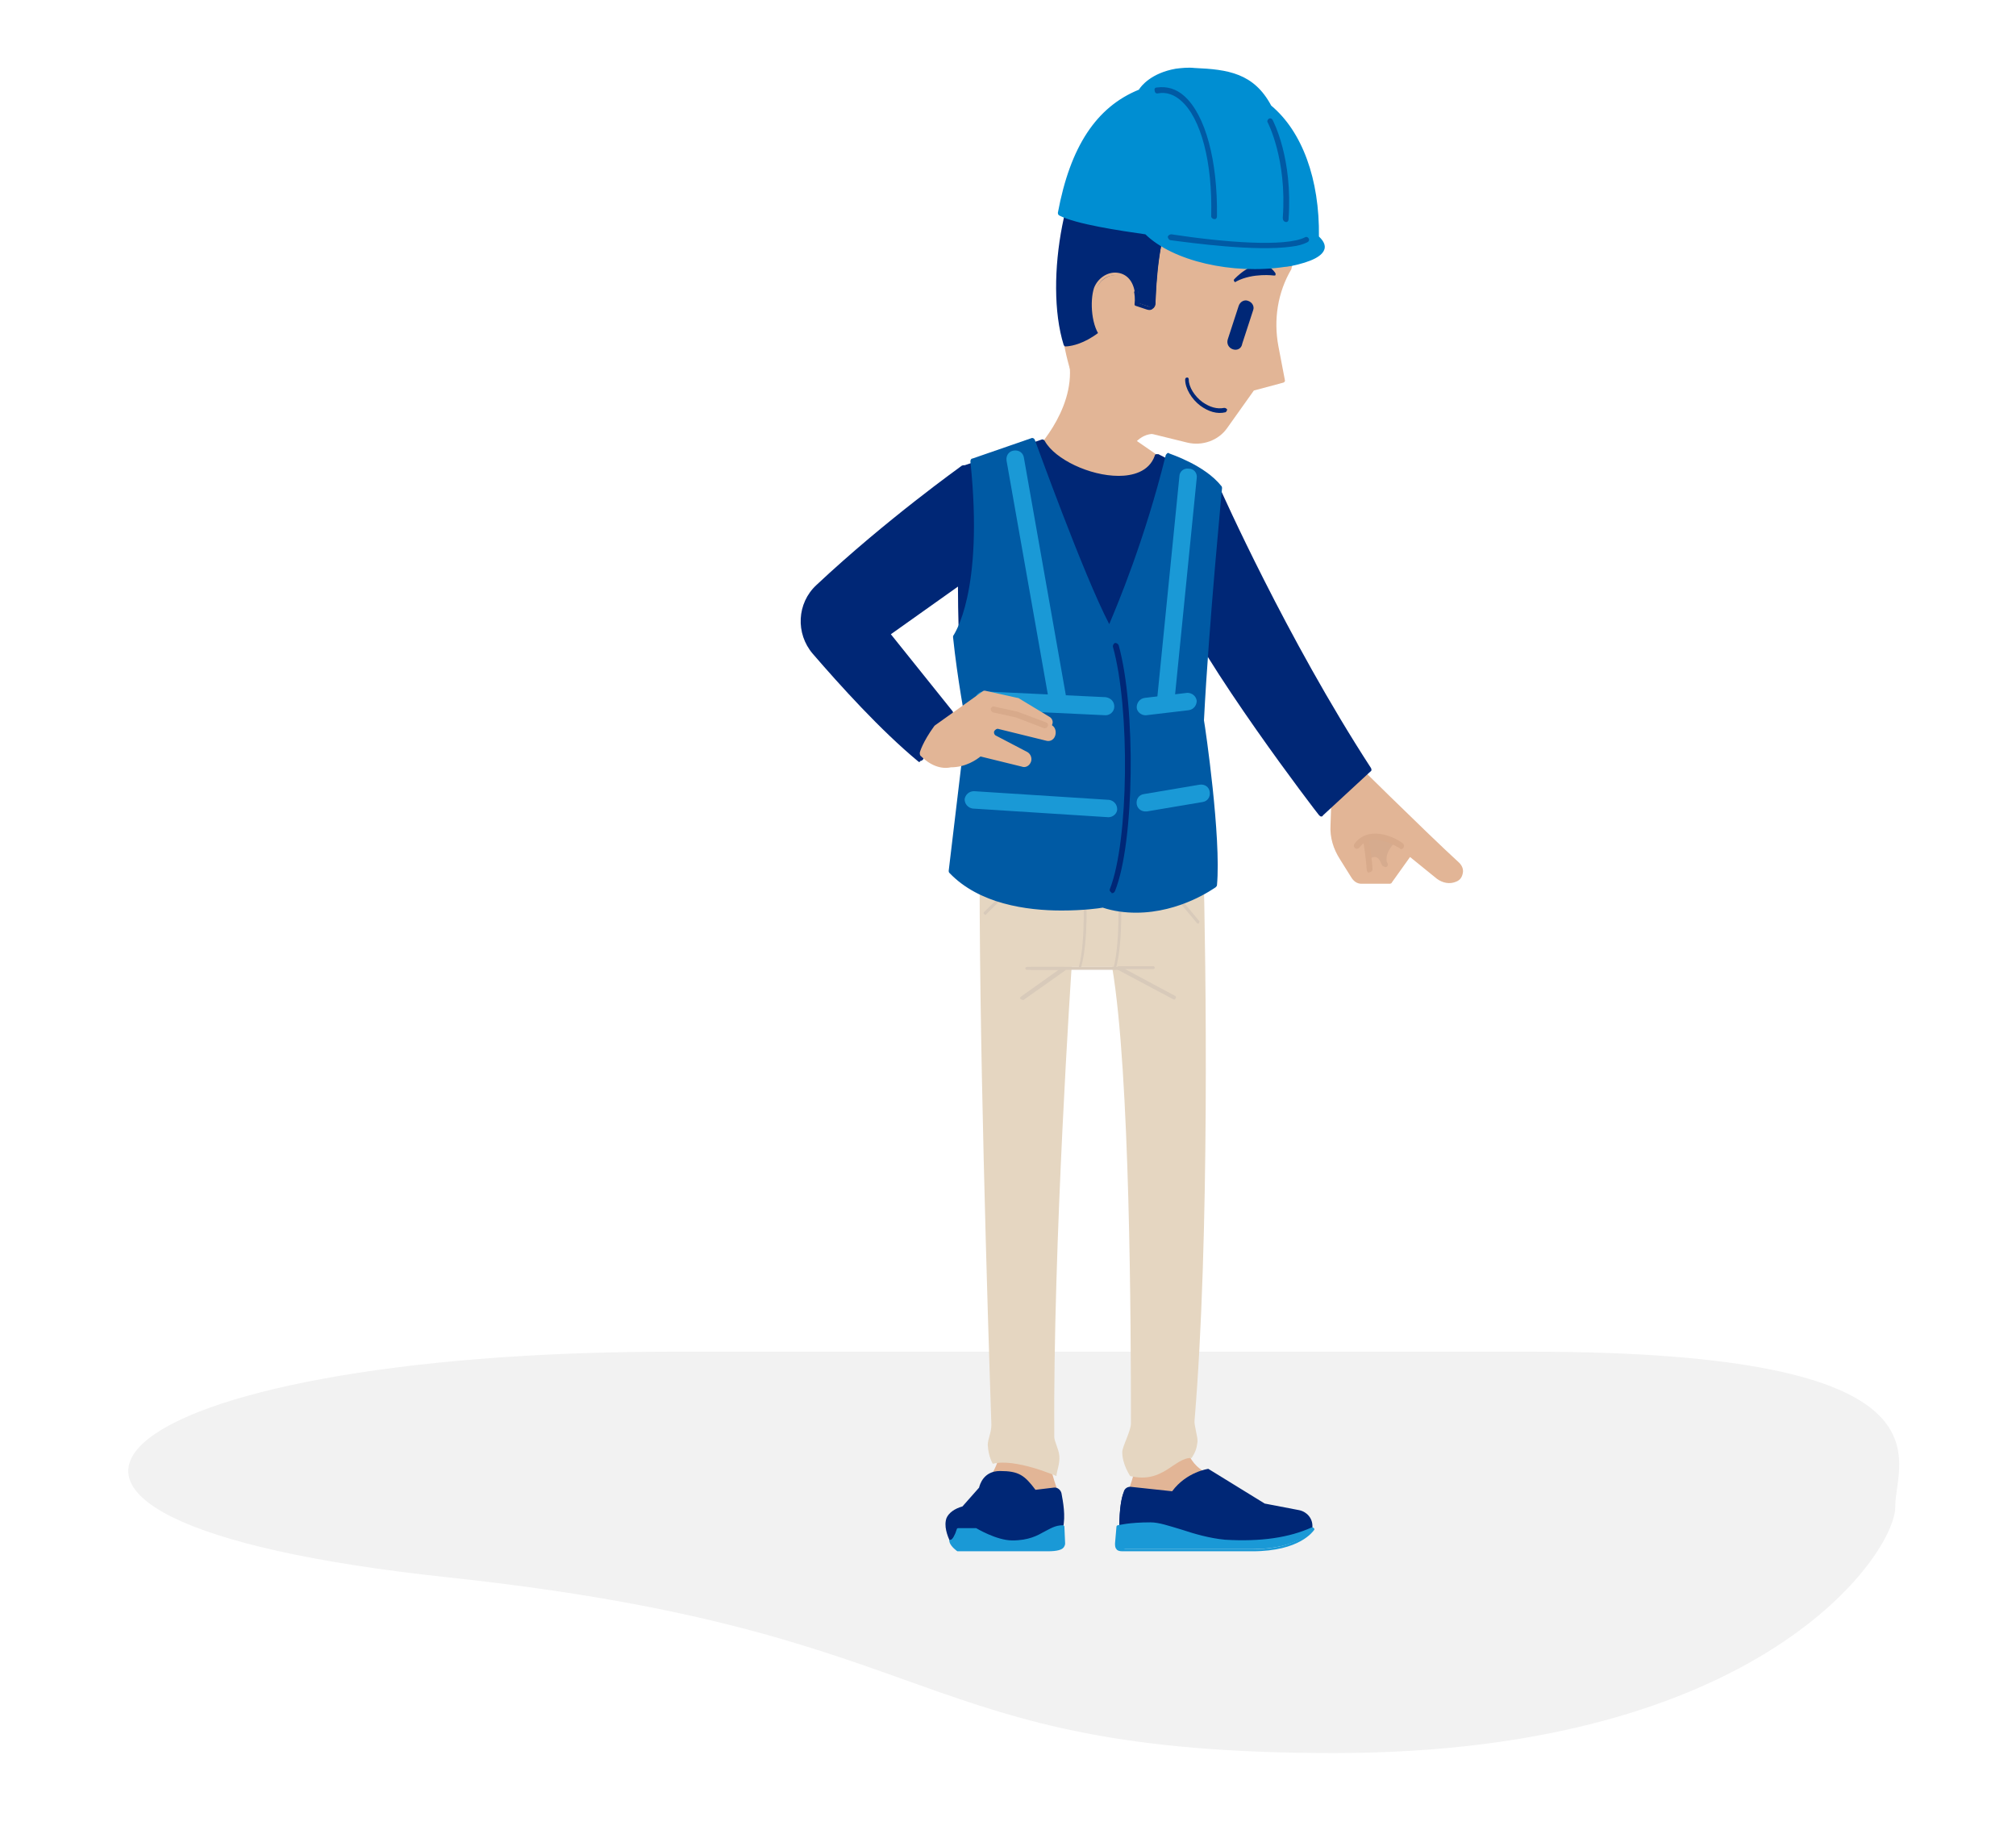 <?xml version="1.0" encoding="utf-8"?>
<!-- Generator: Adobe Illustrator 23.0.3, SVG Export Plug-In . SVG Version: 6.00 Build 0)  -->
<svg version="1.1" id="Layer_1" xmlns="http://www.w3.org/2000/svg" xmlns:xlink="http://www.w3.org/1999/xlink" x="0px" y="0px"
	 width="278.8px" height="253px" viewBox="0 0 278.8 253" style="enable-background:new 0 0 278.8 253;" xml:space="preserve">
<style type="text/css">
	.st0{fill-rule:evenodd;clip-rule:evenodd;fill:#005AA4;}
	.st1{fill:#E5B593;}
	.st2{fill-rule:evenodd;clip-rule:evenodd;fill:#F2F2F2;}
	.st3{fill:#6D3F32;}
	.st4{fill:#E2B983;}
	.st5{fill:#002776;}
	.st6{fill:#E9E0E3;}
	.st7{fill:#EDBF9D;}
	.st8{fill:#4C4C4C;}
	.st9{fill:#424242;}
	.st10{fill:#353535;}
	.st11{fill:#282828;}
	.st12{fill:#E4F1F2;}
	.st13{fill:#EEFDFF;}
	.st14{fill-rule:evenodd;clip-rule:evenodd;fill:#6D4625;}
	.st15{fill:#005AA4;}
	.st16{fill:#E2B596;}
	.st17{fill:#F4A64A;}
	.st18{fill:#E5D6C1;}
	.st19{fill:#D8CABA;}
	.st20{fill:#1A99D6;}
	.st21{fill:#FFB24C;}
	.st22{fill:#D8AA8B;}
	.st23{fill:#008ED2;}
	.st24{fill:#A68035;stroke:#A68035;stroke-width:0.932;stroke-miterlimit:10;}
	.st25{fill:#E1D8AF;stroke:#E1D8AF;stroke-width:0.932;stroke-linecap:round;stroke-linejoin:round;stroke-miterlimit:10;}
	.st26{fill:none;stroke:#D8AA8B;stroke-width:0.776;stroke-linecap:round;stroke-linejoin:round;stroke-miterlimit:10;}
	.st27{fill:#D6AB8E;}
	.st28{fill:#348CD1;}
	.st29{fill-rule:evenodd;clip-rule:evenodd;fill:#E2B596;}
	.st30{fill-rule:evenodd;clip-rule:evenodd;fill:#EDBF9D;}
	.st31{fill-rule:evenodd;clip-rule:evenodd;fill:#002776;}
	.st32{fill-rule:evenodd;clip-rule:evenodd;fill:#E5B593;}
	.st33{fill:#045287;}
	.st34{fill-rule:evenodd;clip-rule:evenodd;fill:#4D8820;}
	.st35{fill-rule:evenodd;clip-rule:evenodd;fill:#7DC690;}
	.st36{fill-rule:evenodd;clip-rule:evenodd;fill:#BBBAB9;}
	.st37{fill-rule:evenodd;clip-rule:evenodd;fill:#D1A686;}
	.st38{fill-rule:evenodd;clip-rule:evenodd;fill:#93542A;}
	.st39{fill:#7DC690;}
	.st40{fill:#4D8820;}
	.st41{fill:#66B070;}
	.st42{fill:#F7AC9F;}
	.st43{fill-rule:evenodd;clip-rule:evenodd;fill:#043584;}
	.st44{fill-rule:evenodd;clip-rule:evenodd;fill:#022863;}
	.st45{fill:#E29288;}
	.st46{fill:#FFFFFF;}
	.st47{fill:#A68035;stroke:#A68035;stroke-width:0.947;stroke-miterlimit:10;}
	.st48{fill:#E1D8AF;stroke:#E1D8AF;stroke-width:0.947;stroke-linecap:round;stroke-linejoin:round;stroke-miterlimit:10;}
	.st49{fill:none;stroke:#D8AA8B;stroke-width:0.789;stroke-linecap:round;stroke-linejoin:round;stroke-miterlimit:10;}
</style>
<g>
	<path class="st2" d="M211.6,186.9H93.1c-77.9,0-106.9,23.1-31.2,31.2c70.3,7.5,63.3,24.3,122.6,24.3c59.2,0,77.6-27.7,77.6-34
		C262,202.1,271.9,186.9,211.6,186.9"/>
	<g>
		<g>
			<path class="st16" d="M185.8,104.4c0,0,11,10.9,15.8,15.3c0.6,0.6,0.4,1.6-0.3,1.9l0,0c-0.8,0.3-1.7,0.2-2.3-0.3l-4-3.3l-2.8,3.8
				h-3.9c-0.4,0-0.8-0.2-1.1-0.6l-1.5-2.4c-0.9-1.3-1.3-2.9-1.2-4.5l0.2-5.9"/>
			<path class="st16" d="M188.3,122.2h3.9c0.1,0,0.3-0.1,0.3-0.2l2.5-3.5l3.7,3c0.8,0.6,1.8,0.8,2.7,0.4c0.5-0.2,0.8-0.6,0.9-1.2
				c0.1-0.5-0.1-1-0.5-1.4c-4.8-4.4-15.7-15.2-15.8-15.3c-0.2-0.2-0.4-0.2-0.6,0c-0.2,0.2-0.2,0.4,0,0.6
				c0.1,0.1,11.1,10.9,15.8,15.3c0.2,0.2,0.3,0.4,0.2,0.7c0,0.3-0.2,0.4-0.4,0.5c-0.6,0.3-1.4,0.2-1.9-0.3l-4-3.3
				c-0.1-0.1-0.2-0.1-0.3-0.1c-0.1,0-0.2,0.1-0.3,0.2l-2.6,3.6h-3.7c-0.3,0-0.6-0.1-0.7-0.4l-1.5-2.4c-0.8-1.3-1.2-2.8-1.2-4.3
				l0.2-5.9c0-0.2-0.2-0.4-0.4-0.4c-0.2,0-0.4,0.2-0.4,0.4l-0.2,5.9c-0.1,1.7,0.4,3.3,1.3,4.7l1.5,2.4
				C187.2,121.9,187.7,122.2,188.3,122.2z"/>
		</g>
		<g>
			<path class="st5" d="M168.6,67.9c0,0,9,20.3,20.9,38.5l-6.6,6.1c0,0-16.2-21.1-20.1-30.7l2.3-12.4L168.6,67.9z"/>
			<path class="st5" d="M182.7,112.9c-0.1,0-0.2-0.1-0.3-0.2c-0.2-0.2-16.3-21.2-20.2-30.8c0-0.1,0-0.2,0-0.2l2.3-12.4
				c0-0.1,0.1-0.2,0.2-0.3l3.6-1.5c0.2-0.1,0.4,0,0.5,0.2c0.1,0.2,9.1,20.5,20.8,38.5c0.1,0.2,0.1,0.4-0.1,0.5l-6.6,6.1
				C183,112.8,182.9,112.9,182.7,112.9C182.8,112.9,182.8,112.9,182.7,112.9z M168.4,68.4l-3.1,1.3l-2.2,12
				c3.7,8.8,17.7,27.4,19.8,30.2l6.1-5.5C178.1,89.7,169.6,71.2,168.4,68.4z"/>
		</g>
		<path class="st5" d="M162.5,54.7c1.1-0.1,2.5-1,3.3-2.3c0.8-1.1,1-2.3,0.7-3.4c-0.1-0.2,0-0.4,0.2-0.4c0.2-0.1,0.4,0,0.4,0.2
			c0.4,1.3,0.1,2.7-0.7,4c-0.9,1.4-2.5,2.4-3.8,2.6c0,0,0,0,0,0c-0.2,0-0.3-0.1-0.3-0.3C162.2,54.9,162.3,54.8,162.5,54.7z"/>
		<g>
			<path class="st16" d="M159.5,59.8c-4.3,0-5.3,7.1-5.1,12.2c0.1,3.2-0.8,7.2-0.8,7.2l-9.2-16.9c0,0,4.5-5.1,3.7-11.9
				c-0.8-6.9,13.5,6.2,13.5,6.2L159.5,59.8z"/>
			<path class="st16" d="M153.5,79.4c-0.1,0-0.1-0.1-0.1-0.1l-9.2-16.9c0-0.1-1.6,0.5-1.5,0.4c0,0,6-5.8,5.2-12.5
				c-0.1-0.9,0.1-1.6,0.5-1.9c0.4-0.3,1.1-0.4,1.9-0.2c3.8,1.1,11.2,7.8,11.5,8.1c0.1,0.1,0.1,0.2,0,0.3l-2.1,3.3
				c0,0.1-0.1,0.1-0.2,0.1c-0.9,0-1.7,0.4-2.4,1.1c-2.5,2.6-2.5,9-2.5,10.9c0.1,3-0.7,6.6-0.8,7.2c0,0,0,0.1,0,0.1
				C153.7,79.4,153.6,79.4,153.5,79.4C153.5,79.4,153.5,79.4,153.5,79.4z M144.6,62.4l8.9,16.2c0.3-1.2,0.8-4.1,0.7-6.5
				c-0.1-1.9,0-8.5,2.6-11.2c0.7-0.8,1.6-1.2,2.6-1.2l1.9-3c-1.1-1-7.8-6.9-11.2-7.9c-0.7-0.2-1.2-0.2-1.5,0.1
				c-0.3,0.3-0.4,0.8-0.3,1.6C149,56.7,145.3,61.5,144.6,62.4z"/>
		</g>
		<path class="st16" d="M174.7,21.1c6.3,5.8,3.8,15.9,3.8,15.9v0c-1.9,3.3-2.6,7.1-1.8,10.9l0.9,4.7l-4.2,1.1l-3.7,5.3
			c-1.2,1.7-3.2,2.4-5.2,2l-12.8-3.1c0,0-4.4-4.5-4.9-16.1c-0.5-11.6,14.5-24.1,14.5-24.1L174.7,21.1z"/>
		<path class="st16" d="M151.6,58.1c0,0-0.1,0-0.1-0.1c-0.2-0.2-4.5-4.7-5-16.3C146,30.2,161,17.7,161.1,17.5c0.1,0,0.1-0.1,0.2,0
			l13.4,3.4c0,0,0.1,0,0.1,0.1c6.3,5.8,3.9,16,3.8,16.1c0,0,0,0,0,0.1c-1.9,3.2-2.5,7-1.8,10.7l0.9,4.7c0,0.1,0,0.2-0.2,0.3
			l-4.1,1.1l-3.7,5.2c-1.2,1.7-3.4,2.5-5.5,2L151.6,58.1C151.6,58.1,151.6,58.1,151.6,58.1z"/>
		<g>
			<path class="st5" d="M163.5,23.3c1.6-1.2,3.7-1.7,5.7-1.6s3.9,0.7,5.8,1.4c1,0.4,2.1,0.8,3,1.5c0.8,0.6,1.5,1.4,2.1,2.2
				c0.5,0.7,1,1.4,0.9,2.3c-0.1,0.9-0.9,1.6-1.8,1.7c-0.9,0.1-1.8-0.2-2.5-0.8c-0.4,0.5-1.1,0.7-1.8,0.6c-0.6,0-1.3-0.3-1.8-0.6
				c-1.7-0.9-4-3.1-5-4.7c-2.7,2.9-6,4.4-6,4.4c-1.8,2.3-2.2,9.5-2.3,12.1c0,0.5-0.5,0.8-0.9,0.6l-1.5-0.5c0.2-1.5-0.3-2.5-0.3-2.5
				c-4.6,8.2-9.6,8.1-9.6,8.1c-2.7-8.8,0.2-24.7,5.8-29.8c6.2-5.6,21.9-1.3,24.5,7.5"/>
			<path class="st5" d="M147.3,47.9c-0.1,0-0.1-0.1-0.2-0.2c-2.8-9,0.3-25,5.9-30c2.9-2.6,8.2-3.3,13.6-1.7c0,0,0,0,0,0
				c5.1,1.5,9.1,4.5,10.7,8.1c0.2,0.1,0.4,0.3,0.6,0.4c0.9,0.7,1.6,1.5,2.2,2.3c0.6,0.7,1.1,1.5,1,2.4c-0.1,0.9-1,1.8-2,1.9
				c-0.8,0.1-1.7-0.1-2.5-0.7c-0.4,0.4-1.1,0.6-1.8,0.6c-0.7-0.1-1.4-0.4-1.9-0.6c-1.6-0.8-3.8-2.9-5-4.5c-2.5,2.6-5.4,4-5.9,4.2
				c-1.8,2.3-2.2,9.7-2.2,11.9c0,0.3-0.2,0.6-0.4,0.7c-0.2,0.2-0.5,0.2-0.8,0.1l-1.5-0.5c-0.1,0-0.2-0.1-0.2-0.2
				c0.1-0.8,0-1.5-0.1-1.9C152.3,47.9,147.6,47.9,147.3,47.9C147.4,47.9,147.4,47.9,147.3,47.9z M166.6,16.4
				c-5.3-1.5-10.4-0.9-13.2,1.6c-5.4,4.9-8.5,20.4-5.8,29.4c0.9-0.1,5.2-0.8,9.2-8c0-0.1,0.1-0.1,0.2-0.1c0.1,0,0.2,0.1,0.2,0.1
				c0,0,0.4,1,0.3,2.5l1.4,0.5c0.1,0,0.3,0,0.4-0.1c0.1-0.1,0.2-0.2,0.2-0.4c0.1-2.9,0.5-9.9,2.4-12.2c0,0,0.1-0.1,0.1-0.1
				c0,0,3.4-1.5,6-4.4c0-0.1,0.1-0.1,0.2-0.1c0.1,0,0.1,0,0.2,0.1c1.1,1.6,3.4,3.8,5,4.6c0.5,0.2,1.1,0.5,1.7,0.6
				c0.6,0,1.2-0.2,1.6-0.6c0.1-0.1,0.2-0.1,0.3,0c0.7,0.6,1.6,0.8,2.3,0.7c0.8-0.1,1.6-0.8,1.6-1.5c0.1-0.7-0.4-1.4-0.9-2.1
				c-0.6-0.7-1.2-1.6-2.1-2.2c0,0,0,0,0,0c0.1,0.2,0.1,0.3,0.2,0.5c0,0.1,0,0.2-0.2,0.3c-0.1,0-0.2,0-0.3-0.2
				c-0.1-0.4-0.2-0.7-0.4-1c-0.7-0.4-1.5-0.7-2.2-1c-1.6-0.6-3.6-1.3-5.7-1.4c-2.1-0.1-4.1,0.4-5.5,1.5c-0.1,0.1-0.2,0.1-0.3,0
				c-0.1-0.1-0.1-0.2,0-0.3c1.5-1.1,3.6-1.7,5.8-1.6c2.2,0.1,4.3,0.8,5.9,1.4c0.6,0.2,1.2,0.5,1.7,0.7
				C175,20.5,171.3,17.8,166.6,16.4C166.6,16.4,166.6,16.4,166.6,16.4z"/>
		</g>
		<g>
			<path class="st16" d="M156.7,40.4c-0.6-3.3-4.2-2.9-5.1-0.4c-0.9,2.4-0.1,8.4,3.2,7.1"/>
			<path class="st16" d="M153.3,47.4c-0.3-0.1-0.6-0.3-0.9-0.6c-1.5-1.5-1.7-5.2-1.1-7c0.5-1.3,1.8-2.2,3.1-2.1
				c1.3,0.1,2.2,1,2.5,2.5c0,0.1-0.1,0.2-0.2,0.3c-0.1,0-0.2-0.1-0.3-0.2c-0.3-1.3-1-2.1-2.1-2.2c-1.1-0.1-2.2,0.6-2.6,1.8
				c-0.7,1.8-0.3,5.2,0.9,6.5c0.5,0.5,1.2,0.6,2,0.3c0.1,0,0.2,0,0.3,0.1s0,0.2-0.1,0.3C154.3,47.5,153.8,47.6,153.3,47.4z"/>
		</g>
		<g>
			<path class="st5" d="M170.5,48.3L170.5,48.3c-0.6-0.2-0.9-0.8-0.7-1.4l1.5-4.6c0.2-0.6,0.8-0.9,1.3-0.7l0,0
				c0.6,0.2,0.9,0.8,0.7,1.3l-1.5,4.6C171.7,48.2,171.1,48.5,170.5,48.3z"/>
		</g>
		<g>
			<path class="st5" d="M176.2,38c0,0-2.9-0.4-5.4,0.8C170.8,38.8,174.3,35,176.2,38z"/>
			<path class="st5" d="M170.8,39c0,0-0.1,0-0.1-0.1c-0.1-0.1-0.1-0.2,0-0.3c0.1-0.1,2.3-2.5,4.3-1.9c0.6,0.2,1,0.5,1.4,1.1
				c0,0.1,0,0.2,0,0.2c0,0.1-0.1,0.1-0.2,0.1c0,0-2.9-0.4-5.2,0.8C170.9,39,170.8,39,170.8,39z M174.8,37.1c-1-0.3-2.1,0.4-2.9,1
				c1.5-0.5,3-0.5,3.7-0.4C175.4,37.4,175.1,37.2,174.8,37.1z"/>
		</g>
		<g>
			<path class="st16" d="M138.8,198.4c0,0,0.2,3.3-1.7,5.9c-1.9,2.6,8.3,3.7,8.3,3.7l0.8-1.7c0,0-1.6-3.7-1.6-8.2"/>
			<path class="st16" d="M145.4,208.2C145.4,208.2,145.3,208.2,145.4,208.2c-0.8-0.1-7.8-0.9-8.7-2.8c-0.1-0.3-0.2-0.7,0.2-1.2
				c1.8-2.5,1.6-5.7,1.6-5.7c0-0.1,0.1-0.2,0.2-0.2c0.1,0,0.2,0.1,0.2,0.2c0,0.1,0.2,3.4-1.7,6c-0.2,0.3-0.2,0.5-0.1,0.7
				c0.6,1.4,5.9,2.3,8.1,2.5l0.7-1.5c-0.2-0.6-1.6-4.1-1.6-8.2c0-0.1,0.1-0.2,0.2-0.2s0.2,0.1,0.2,0.2c0,4.4,1.6,8.1,1.6,8.2
				c0,0.1,0,0.1,0,0.2l-0.8,1.7C145.5,208.1,145.4,208.2,145.4,208.2z"/>
		</g>
		<g>
			<path class="st16" d="M163.6,198.4c0,0-0.1,3.6,2.8,5.3c3.3,3.8-9.4,4.2-9.4,4.2l-0.8-1.7c0,0,1.6-3.7,1.6-8.2"/>
			<path class="st16" d="M157,208.2c-0.1,0-0.2-0.1-0.2-0.1l-0.8-1.7c0-0.1,0-0.1,0-0.2c0,0,1.6-3.7,1.6-8.2c0-0.1,0.1-0.2,0.2-0.2
				c0.1,0,0.2,0.1,0.2,0.2c0,4.1-1.3,7.6-1.6,8.2l0.7,1.5c2.5-0.1,8.8-0.7,9.5-2.5c0.2-0.4,0-0.8-0.4-1.4c-2.9-1.8-2.9-5.3-2.9-5.5
				c0-0.1,0.1-0.2,0.2-0.2c0.1,0,0.2,0.1,0.2,0.2c0,0,0,3.5,2.7,5.1c0,0,0,0,0.1,0c0.6,0.7,0.7,1.3,0.5,1.9
				C166.1,207.8,157.4,208.2,157,208.2C157,208.2,157,208.2,157,208.2z"/>
		</g>
		<g>
			<path class="st18" d="M166.4,118.5c0.4,15,0.9,52.8-1.2,77.9c-0.1,0.6,0.5,2.4,0.4,3c-0.1,0.9-0.3,1.4-0.8,2.2
				c-2.4-0.1-3.9,3.6-8.5,2.5c0,0-1.1-1.6-1.1-3.3c0-0.8,1.2-2.9,1.2-4c0-13.6-0.1-48.3-2.6-63.1l-5.6,0c0,0-2.6,38.4-2.4,65
				c0,0.6,0.6,1.6,0.7,2.6c0.1,1.1-0.4,2.2-0.4,2.8c0,0-5.7-2.5-8.8-1.7c0,0-0.6-0.9-0.7-2.6c0-0.8,0.5-1.7,0.5-2.8
				c-0.5-14.8-1.8-56.6-1.6-79.8"/>
		</g>
		<g>
			<path class="st19" d="M162.4,138.2c0,0-0.1,0-0.1,0l-7.7-4.1c-0.1,0-0.1-0.2-0.1-0.3c0-0.1,0.1-0.2,0.2-0.2h4.8
				c0.1,0,0.2,0.1,0.2,0.2s-0.1,0.2-0.2,0.2h-3.9l6.9,3.7c0.1,0.1,0.2,0.2,0.1,0.3C162.5,138.2,162.5,138.2,162.4,138.2z"/>
		</g>
		<g>
			<path class="st19" d="M141.3,138.2c-0.1,0-0.1,0-0.2-0.1c-0.1-0.1,0-0.2,0.1-0.3l5.2-3.7h-3.8c-0.1,0-0.2-0.1-0.2-0.2
				s0.1-0.2,0.2-0.2h4.6c0.1,0,0.2,0.1,0.2,0.2c0,0.1,0,0.2-0.1,0.3l-5.8,4.1C141.3,138.2,141.3,138.2,141.3,138.2z"/>
		</g>
		<g>
			<path class="st19" d="M149.4,134C149.4,134,149.4,134,149.4,134c-0.2,0-0.3-0.2-0.2-0.3c1-3.8,0.6-10.7,0.6-10.8
				c0-0.1,0.1-0.2,0.2-0.2c0.1,0,0.2,0.1,0.2,0.2c0,0.3,0.4,7-0.7,10.9C149.6,133.9,149.5,134,149.4,134z"/>
		</g>
		<g>
			<path class="st19" d="M154.2,134.1C154.2,134.1,154.2,134.1,154.2,134.1c-0.2,0-0.3-0.2-0.2-0.3c1-3.8,0.6-10.8,0.6-10.8
				c0-0.1,0.1-0.2,0.2-0.2c0.1,0,0.2,0.1,0.2,0.2c0,0.3,0.4,7.1-0.7,11C154.4,134,154.3,134.1,154.2,134.1z"/>
		</g>
		<g>
			<path class="st19" d="M136.3,126.5c-0.1,0-0.1,0-0.2-0.1c-0.1-0.1-0.1-0.2,0-0.3l5.3-5.2c0.1-0.1,0.2-0.1,0.3,0
				c0.1,0.1,0.1,0.2,0,0.3l-5.3,5.2C136.4,126.5,136.3,126.5,136.3,126.5z"/>
		</g>
		<g>
			<path class="st19" d="M165.7,127.7c-0.1,0-0.1,0-0.2-0.1l-4.6-5.5c-0.1-0.1-0.1-0.2,0-0.3c0.1-0.1,0.2-0.1,0.3,0l4.6,5.5
				c0.1,0.1,0.1,0.2,0,0.3C165.8,127.7,165.8,127.7,165.7,127.7z"/>
		</g>
		<g>
			<path class="st19" d="M155.1,134.1H142c-0.1,0-0.2-0.1-0.2-0.2s0.1-0.2,0.2-0.2h13.1c0.1,0,0.2,0.1,0.2,0.2
				S155.2,134.1,155.1,134.1z"/>
		</g>
		<g>
			<path class="st5" d="M133.3,208.5c-3,0.8-2.6,2.8-1.7,4.6l5.1,0.8l7.9-0.8c0,0,1.8,0.5,2.3-1.9c0.4-1.7,0-3.7-0.2-4.7
				c-0.1-0.4-0.4-0.6-0.8-0.6l-2.7,0.3c-1.5-2.1-2.2-2.6-4.8-2.6c-2.3,0-2.7,2.2-2.7,2.2L133.3,208.5z"/>
			<path class="st5" d="M136.8,214.1C136.8,214.1,136.8,214.1,136.8,214.1l-5.2-0.8c-0.1,0-0.1-0.1-0.2-0.1
				c-0.4-0.9-0.9-2.2-0.5-3.3c0.3-0.7,1.1-1.3,2.2-1.6l2.3-2.6c0.1-0.4,0.6-2.3,2.9-2.3c2.6,0,3.4,0.6,4.9,2.6l2.5-0.3
				c0.5-0.1,1,0.3,1.1,0.8c0.2,1.1,0.6,3.1,0.2,4.8c-0.4,1.9-1.6,2.1-2.1,2.1c-0.2,0-0.3,0-0.4,0L136.8,214.1
				C136.8,214.1,136.8,214.1,136.8,214.1z"/>
		</g>
		<g>
			<path class="st5" d="M181.5,211.5V211c0-1.1-0.8-2-1.9-2.2l-4.7-0.9l-7.8-4.8c0,0-3,0.4-5,3.1l-5.6-0.6c-0.5-0.1-1,0.2-1.1,0.7
				c-0.3,0.8-0.6,2.2-0.6,4.9c0,4.7,8.1,1.8,8.1,1.8l11.4,0.7L181.5,211.5z"/>
			<path class="st5" d="M156.2,205.9c-0.4,0-0.7,0.2-0.8,0.5c-0.3,0.7-0.6,2.2-0.6,4.8c0,1.6,1,2.4,3.2,2.4c2.2,0,4.6-0.9,4.6-0.9
				c0,0,0.1,0,0.1,0l11.4,0.7l7.1-2.1V211c0-1-0.7-1.8-1.7-2l-4.7-0.9c0,0-0.1,0-0.1,0l-7.7-4.7c-0.5,0.1-3,0.6-4.8,3
				c0,0.1-0.1,0.1-0.2,0.1l-5.6-0.6C156.3,205.9,156.3,205.9,156.2,205.9z"/>
		</g>
		<g>
			<path class="st20" d="M154.6,211.2c0,0,1.4-0.4,4.5-0.4c2.5,0,6.3,2.1,10.3,2.3s8.4,0,12.1-1.7c0,0-1.7,2.8-8.3,2.8
				c-6.5,0-17.6,0-17.6,0s-1.3,0.3-1.2-0.8S154.6,211.2,154.6,211.2z"/>
			<path class="st20" d="M155.2,214.5c-0.4,0-0.7-0.1-0.8-0.3c-0.2-0.2-0.2-0.5-0.2-0.8c0.1-1.1,0.2-2.3,0.2-2.3
				c0-0.1,0.1-0.2,0.2-0.2c0.1,0,1.5-0.4,4.5-0.4c1.2,0,2.6,0.5,4.3,1c1.8,0.6,3.9,1.2,6,1.4c5,0.3,8.9-0.3,12-1.7
				c0.1,0,0.2,0,0.3,0.1c0.1,0.1,0.1,0.2,0,0.3c-0.1,0.1-1.9,2.9-8.5,2.9h-17.6C155.5,214.5,155.4,214.5,155.2,214.5z M154.9,211.4
				c0,0.4-0.1,1.2-0.2,2.1c0,0.2,0,0.4,0.1,0.5c0.1,0.1,0.3,0.2,0.5,0.2c0.2,0,0.3,0,0.3,0c0,0,0,0,0.1,0h17.6c4.2,0,6.3-1.2,7.3-2
				c-3,1.1-6.6,1.5-11.2,1.3c-2.2-0.1-4.3-0.8-6.1-1.4c-1.6-0.5-3-1-4.1-1C156.7,211.1,155.3,211.3,154.9,211.4z"/>
		</g>
		<g>
			<path class="st20" d="M131.5,213.1c0.6,0,1-1.6,1-1.6h2.4c0,0,2.8,1.8,5.1,1.8c4.2,0,4.6-2.1,7-2.1l0.1,2.4c0,0,0.2,0.8-2.3,0.8
				s-12.4,0-12.4,0S131.7,213.7,131.5,213.1z"/>
			<path class="st20" d="M144.9,214.5h-12.4c0,0-0.1,0-0.1,0c0,0-0.9-0.6-1.1-1.3c0-0.1,0-0.1,0-0.2c0-0.1,0.1-0.1,0.2-0.1
				c0.2,0,0.6-0.7,0.8-1.4c0-0.1,0.1-0.2,0.2-0.2h2.4c0,0,0.1,0,0.1,0c0,0,2.8,1.7,5,1.7c2.3,0,3.5-0.7,4.4-1.2
				c0.8-0.4,1.5-0.9,2.6-0.9c0.1,0,0.2,0.1,0.2,0.2l0.1,2.3c0,0.1,0,0.2-0.1,0.4C147,214.3,146.2,214.5,144.9,214.5z M132.6,214.1
				h12.3c1.5,0,1.9-0.3,2-0.4c0.1-0.1,0-0.1,0-0.1l-0.1-2.2c-0.9,0-1.5,0.4-2.2,0.8c-1,0.6-2.2,1.3-4.7,1.3c-2.2,0-4.8-1.5-5.2-1.8
				h-2.2c-0.1,0.4-0.4,1.2-0.9,1.5C132,213.6,132.4,213.9,132.6,214.1z"/>
		</g>
		<g>
			<polygon class="st16" points="155.8,60.2 161.6,64.3 160.4,66.8 142.1,66.8 140.9,64.3 146.7,60.3 			"/>
			<path class="st16" d="M146.5,60.1c0,0,0.1,0,0.1,0l9.1-0.1h0c0,0,0.1,0,0.1,0l5.8,4c0.1,0.1,0.1,0.2,0.1,0.3l-1.2,2.5
				c0,0.1-0.1,0.1-0.2,0.1L142.1,67h0c-0.1,0-0.2,0-0.2-0.1l-1.2-2.5c0-0.1,0-0.2,0.1-0.3 M141.2,64.4l1,2.2l18-0.1l1-2.2l-5.6-3.9
				l-9,0.1L141.2,64.4z"/>
		</g>
		<path class="st5" d="M164.4,52.5c0,1,0.8,2.3,1.9,3.1c1,0.7,2,1,3,0.8c0.2,0,0.3,0.1,0.4,0.2c0,0.2-0.1,0.3-0.2,0.4
			c-1.2,0.3-2.4-0.1-3.5-0.9c-1.2-0.9-2.1-2.4-2.1-3.6c0,0,0,0,0,0c0-0.2,0.1-0.3,0.3-0.3C164.3,52.2,164.4,52.3,164.4,52.5z"/>
		<g>
			<path class="st27" d="M189.3,118.4c0,0,1.5-1.1,2.2,1.1c0,0-0.6-1.3,1.1-3.1c0,0-2.4-0.3-3.2,0.3V118.4z"/>
			<path class="st27" d="M191.1,119.6c0,0,0-0.1-0.1-0.2c-0.2-0.6-0.5-0.9-0.9-0.9c-0.3,0-0.6,0.2-0.6,0.2c-0.1,0.1-0.3,0.1-0.4,0
				c-0.1-0.1-0.2-0.2-0.2-0.4v-1.8c0-0.1,0.1-0.3,0.2-0.3c0.4-0.3,1.1-0.4,2.1-0.4c0.8,0,1.4,0.1,1.4,0.1c0.2,0,0.3,0.1,0.3,0.3
				c0,0.1,0,0.3-0.1,0.4c-1.2,1.3-1.1,2.2-1,2.6l0.1,0.2c0.1,0.2,0,0.4-0.2,0.5c0,0-0.1,0-0.1,0
				C191.3,119.8,191.1,119.7,191.1,119.6z M191.1,116.6c-0.8,0-1.2,0.1-1.5,0.2v0.9c0.4-0.1,0.9-0.1,1.3,0.3
				c0.1-0.4,0.3-0.9,0.7-1.4C191.5,116.6,191.3,116.6,191.1,116.6z"/>
		</g>
		<g>
			<path class="st22" d="M193.8,117.4c0.1,0,0.3-0.1,0.3-0.2c0.1-0.2,0.1-0.4-0.1-0.6c-1.5-1.1-4.9-2.4-6.7,0.1
				c-0.1,0.2-0.1,0.4,0.1,0.6c0.2,0.1,0.4,0.1,0.6-0.1c1.8-2.5,5.5,0.1,5.6,0.1C193.6,117.4,193.7,117.4,193.8,117.4z"/>
		</g>
		<g>
			<path class="st22" d="M189.4,120.6c0.2,0,0.3-0.1,0.4-0.3c0-0.1,0.1-0.3-0.5-4.4c0-0.2-0.2-0.4-0.5-0.3c-0.2,0-0.4,0.2-0.3,0.5
				c0.3,1.8,0.5,3.8,0.5,4.1c0,0.2,0.1,0.4,0.3,0.5C189.3,120.6,189.4,120.6,189.4,120.6z"/>
		</g>
		<g>
			<path class="st5" d="M133.3,64.8c0,0-10.3,7.3-20.1,16.4c-2.5,2.4-2.7,6.3-0.5,8.9c3.7,4.2,9.4,10.5,14.6,14.8c0,0,1.1-4,4.1-6.2
				l-8.7-11l10.7-7.6l1.2,1.9l1.3-15L133.3,64.8z"/>
			<path class="st5" d="M127,105.3c-5.2-4.3-10.8-10.5-14.6-14.9c-2.4-2.8-2.2-7,0.5-9.5c9.7-9.1,20-16.4,20.1-16.5
				c0.2-0.1,0.4-0.1,0.5,0l2.5,2.2c0.1,0.1,0.1,0.2,0.1,0.3l-1.3,15c0,0.2-0.1,0.3-0.3,0.4c-0.2,0-0.3,0-0.4-0.2l-0.9-1.5l-10,7.1
				l8.5,10.6c0.1,0.1,0.1,0.2,0.1,0.3c0,0.1-0.1,0.2-0.2,0.3c-2.8,2.1-3.9,5.9-3.9,6c0,0.1-0.1,0.2-0.3,0.3c0,0-0.1,0-0.1,0
				C127.2,105.4,127.1,105.4,127,105.3z M122.3,88.1c-0.1-0.1-0.1-0.2-0.1-0.3s0.1-0.2,0.2-0.3l10.7-7.6c0.1-0.1,0.2-0.1,0.3-0.1
				c0.1,0,0.2,0.1,0.3,0.2l0.5,0.8l1.2-13.6l-2.1-1.9c-1.7,1.2-11,8-19.8,16.2c-2.4,2.2-2.6,5.9-0.4,8.4c3.7,4.3,9.1,10.2,14.1,14.4
				c0.4-1.2,1.5-3.8,3.7-5.6L122.3,88.1z"/>
		</g>
		<g>
			<path class="st5" d="M159.9,63.1c-2,5.8-13.5,2.3-15.9-1.9l-10.8,3.6c0,0-1.4,23,0.9,36.6l-1.3,18c6.7,3.7,24.8,7.9,34.3,1.1
				c0,0-4.5-24,1.5-51.2C168.7,69.4,166.4,66.3,159.9,63.1z"/>
			<path class="st5" d="M132.7,119.8c-0.1-0.1-0.2-0.2-0.2-0.4l1.3-18c-2.3-13.5-0.9-36.4-0.9-36.6c0-0.2,0.1-0.3,0.3-0.4l10.8-3.6
				c0.2-0.1,0.4,0,0.5,0.2c1.4,2.5,6.2,4.8,10.2,4.8c1.8,0,4.2-0.5,5-2.8c0-0.1,0.1-0.2,0.2-0.2c0.1,0,0.2,0,0.3,0
				c6.5,3.2,8.8,6.3,8.9,6.4c0.1,0.1,0.1,0.2,0.1,0.3c-5.9,26.8-1.6,50.8-1.5,51c0,0.2,0,0.3-0.2,0.4c-3.4,2.5-8.1,3.7-14,3.7
				C145.5,124.6,137,122.2,132.7,119.8z M168.3,69.5c-0.5-0.6-2.9-3.1-8.1-5.8c-0.8,1.9-2.8,2.9-5.6,2.9c-4.1,0-9-2.2-10.7-4.9
				l-10.2,3.5c-0.1,2.6-1.2,23.7,0.9,36.2c0,0,0,0.1,0,0.1l-1.3,17.8c4.3,2.3,12.5,4.6,20.1,4.6c5.6,0,10.1-1.2,13.3-3.4
				C166.3,117.7,162.7,94.8,168.3,69.5z"/>
		</g>
		<g>
			<g>
				<path class="st23" d="M146.7,29.5c1.7-9.2,5.4-14.5,11-16.7l0,0c0,0,1.7-3.2,7.4-2.9c4.4,0.2,8,0.6,10.3,5
					c4.9,4,6.7,11.2,6.5,18c0,0,3.3,2.2-3.6,3.5c-7,1.3-15.8-0.3-19.8-4.3l0,0C153.1,31.4,148.5,30.4,146.7,29.5z"/>
				<path class="st23" d="M158.4,32.4c-3.5-0.5-9.6-1.4-11.9-2.6c-0.2-0.1-0.2-0.3-0.2-0.4c1.7-9.1,5.3-14.6,11.2-17
					c0.3-0.5,1.7-2.3,5.1-2.9c0.8-0.1,1.7-0.2,2.6-0.1c4.6,0.2,8.2,0.7,10.6,5.2c4.3,3.6,6.7,10.2,6.6,18.1c0.3,0.3,0.9,0.9,0.8,1.6
					c-0.2,1.1-1.8,1.9-4.7,2.5c-0.2,0-0.5,0.1-0.8,0.1l0,0C170.4,38,162.2,36.1,158.4,32.4z M158.1,12.9c0,0.1-0.1,0.2-0.2,0.2
					c-5.5,2.2-9.1,7.4-10.7,16.1c1.8,0.8,5.9,1.7,11.5,2.4c0.1,0,0.2,0.1,0.2,0.1c3.6,3.6,11.6,5.4,18.7,4.3c0.2,0,0.5-0.1,0.7-0.1
					c3.5-0.7,4-1.5,4.1-1.8c0.1-0.5-0.6-0.9-0.6-1c-0.1-0.1-0.2-0.2-0.2-0.3c0.1-7.8-2.2-14.3-6.4-17.7c0,0-0.1-0.1-0.1-0.1
					c-2.2-4.2-5.5-4.6-10-4.8c-0.9,0-1.7,0-2.4,0.1C159.2,10.9,158.1,12.8,158.1,12.9z"/>
			</g>
			<g>
				<path class="st15" d="M168,30.3c0.2,0,0.3-0.2,0.3-0.4c0.1-7.7-1.6-14-4.5-16.6c-1.1-1-2.4-1.4-3.8-1.2c-0.3,0-0.4,0.2-0.3,0.5
					c0,0.2,0.2,0.4,0.5,0.3c1.1-0.2,2.2,0.2,3.1,1c2.8,2.4,4.4,8.6,4.2,16C167.5,30.1,167.7,30.3,168,30.3
					C167.9,30.3,168,30.3,168,30.3z"/>
			</g>
			<g>
				<path class="st15" d="M177.9,30.7c0.2,0,0.3-0.2,0.3-0.4c0.6-8.4-2.1-13.5-2.2-13.7c-0.1-0.2-0.3-0.3-0.5-0.2
					c-0.2,0.1-0.3,0.4-0.2,0.5c0,0,2.7,5.1,2.1,13.2C177.4,30.5,177.6,30.7,177.9,30.7C177.8,30.7,177.8,30.7,177.9,30.7z"/>
			</g>
			<g>
				<path class="st15" d="M178.6,34.1c0.9-0.1,1.6-0.3,2.2-0.6c0.2-0.1,0.3-0.3,0.2-0.5c-0.1-0.2-0.3-0.3-0.5-0.2
					c-2.7,1.4-11.3,0.7-18.5-0.4c-0.2,0-0.4,0.1-0.5,0.3c0,0.2,0.1,0.4,0.3,0.5C164.8,33.6,173.7,34.8,178.6,34.1z"/>
			</g>
		</g>
		<g>
			<path class="st15" d="M142.7,61c0,0,7.2,19.9,10.8,26.3c0,0,4.7-10.1,8.2-24.1c0,0,4.7,1.5,7.1,4.4c0,0-1.8,18.4-2.5,32.1
				c0,0,2.4,16,1.8,22.8c0,0-7.3,5.4-15.5,2.7c0,0-14,2.6-20.9-4.7l2.5-20.1c0,0-1.1-6-1.8-12.2c0,0,4.4-5.6,2.4-24.3L142.7,61z"/>
			<path class="st15" d="M152.5,125.5c-0.5,0.1-2.7,0.4-5.7,0.4h0c-4.8,0-11.4-0.9-15.5-5.2c-0.1-0.1-0.1-0.2-0.1-0.3l2.4-20.1
				c-0.1-0.7-1.2-6.4-1.8-12.2c0-0.1,0-0.2,0.1-0.3c0-0.1,4.2-5.8,2.3-24c0-0.2,0.1-0.4,0.3-0.4l8.1-2.8c0.2-0.1,0.4,0,0.5,0.2
				c0.1,0.2,6.7,18.6,10.3,25.5c1.1-2.6,4.9-11.6,7.8-23.3c0-0.1,0.1-0.2,0.2-0.3s0.2-0.1,0.3,0c0.2,0.1,4.9,1.6,7.2,4.5
				c0.1,0.1,0.1,0.2,0.1,0.3c0,0.2-1.8,18.5-2.5,32.1c0.2,1.1,2.4,16.2,1.8,22.8c0,0.1-0.1,0.2-0.2,0.3c-0.2,0.1-4.8,3.5-11,3.5
				C155.6,126.2,154,126,152.5,125.5z M165.8,99.7C165.8,99.7,165.8,99.6,165.8,99.7c0.7-13,2.3-30.2,2.5-32c-1.9-2.2-5.2-3.6-6.4-4
				c-3.4,13.7-8,23.7-8.1,23.8c-0.1,0.1-0.2,0.2-0.4,0.2c-0.1,0-0.3-0.1-0.4-0.2c-3.2-5.8-9.6-23.2-10.6-25.9L135,64
				c1.8,17-1.8,23.2-2.4,24.1c0.7,6.1,1.8,12,1.8,12c0,0,0,0.1,0,0.1l-2.4,19.9c3.9,4,10.2,4.8,14.8,4.8h0c3.2,0,5.6-0.4,5.6-0.4
				c0.1,0,0.1,0,0.2,0c1.5,0.5,3.1,0.7,4.7,0.7c5.3,0,9.5-2.7,10.3-3.3C168.2,115.5,165.8,99.8,165.8,99.7z"/>
		</g>
		<g>
			<g>
				<path class="st20" d="M152.9,98.9c0.6,0,1.2-0.5,1.2-1.2c0-0.7-0.5-1.2-1.2-1.3l-16.8-0.8c-0.7,0-1.2,0.5-1.3,1.2
					c0,0.7,0.5,1.2,1.2,1.3L152.9,98.9C152.9,98.9,152.9,98.9,152.9,98.9z"/>
			</g>
			<g>
				<path class="st20" d="M158.4,98.9c0,0,0.1,0,0.1,0l5.9-0.7c0.7-0.1,1.1-0.7,1.1-1.3c-0.1-0.7-0.7-1.1-1.3-1.1l-5.9,0.7
					c-0.7,0.1-1.1,0.7-1.1,1.3C157.2,98.4,157.8,98.9,158.4,98.9z"/>
			</g>
			<g>
				<path class="st20" d="M153.3,113c0.6,0,1.2-0.5,1.2-1.1c0-0.7-0.5-1.2-1.1-1.3l-18.7-1.2c-0.7,0-1.2,0.5-1.3,1.1
					c0,0.7,0.5,1.2,1.1,1.3L153.3,113C153.3,113,153.3,113,153.3,113z"/>
			</g>
			<g>
				<path class="st20" d="M158.4,112.2c0.1,0,0.1,0,0.2,0l7.7-1.3c0.7-0.1,1.1-0.7,1-1.4c-0.1-0.7-0.7-1.1-1.4-1l-7.7,1.3
					c-0.7,0.1-1.1,0.7-1,1.4C157.3,111.8,157.8,112.2,158.4,112.2z"/>
			</g>
			<g>
				<path class="st20" d="M146.3,98.1c0.1,0,0.1,0,0.2,0c0.7-0.1,1.1-0.7,1-1.4l-5.9-33.4c-0.1-0.7-0.7-1.1-1.4-1
					c-0.7,0.1-1.1,0.7-1,1.4l5.9,33.4C145.2,97.7,145.7,98.1,146.3,98.1z"/>
			</g>
			<g>
				<path class="st20" d="M161.2,98.2c0.6,0,1.1-0.5,1.2-1.1l3.1-31c0.1-0.7-0.4-1.3-1.1-1.3c-0.7-0.1-1.3,0.4-1.3,1.1l-3.1,31
					c-0.1,0.7,0.4,1.3,1.1,1.3C161.1,98.2,161.1,98.2,161.2,98.2z"/>
			</g>
		</g>
		<g>
			<path class="st16" d="M129.5,100.7l6.6-4.7l4.5,1l4.3,2.6c0.2,0.1,0.3,0.4,0.3,0.7l-0.1,0.4l0.2,0.1c0.4,0.2,0.5,0.7,0.3,1l0,0
				c-0.2,0.3-0.5,0.5-0.9,0.4l-6.5-1.6c-0.4-0.1-0.8,0.1-1,0.5l0,0c-0.2,0.4,0,0.9,0.4,1.1l4.4,2.3c0.3,0.2,0.5,0.6,0.3,1l0,0
				c-0.2,0.3-0.5,0.4-0.8,0.3l-5.9-1.4c0,0-4,3.6-8-0.3C127.6,104.2,128,102.8,129.5,100.7z"/>
			<path class="st16" d="M127.3,104.5c-0.1-0.1-0.1-0.3-0.1-0.4c0-0.1,0.4-1.5,2-3.7c0,0,0.1-0.1,0.1-0.1l6.6-4.7
				c0.1-0.1,0.2-0.1,0.3-0.1l4.5,1c0,0,0.1,0,0.1,0l4.3,2.6c0.4,0.2,0.6,0.7,0.4,1.1l0,0.1c0.5,0.3,0.6,1,0.4,1.5
				c-0.2,0.5-0.7,0.8-1.3,0.6l-6.5-1.6c-0.2-0.1-0.5,0.1-0.6,0.3c-0.1,0.2,0,0.5,0.2,0.6l4.4,2.3c0.5,0.3,0.7,1,0.4,1.5
				c-0.2,0.4-0.7,0.7-1.2,0.5l-5.7-1.4c-0.5,0.4-2,1.5-4.1,1.5h0C130.1,106.4,128.6,105.8,127.3,104.5z M135.7,104.1l6,1.4
				c0.1,0,0.2-0.1,0.3-0.2c0.1-0.2,0-0.3-0.1-0.4l-4.4-2.3c-0.6-0.3-0.8-1-0.6-1.7c0.2-0.6,0.9-0.9,1.5-0.7l6.4,1.6
				c0.2,0,0.3,0,0.4-0.2c0.1-0.2,0-0.4-0.2-0.5l-0.2-0.1c-0.2-0.1-0.2-0.3-0.2-0.5l0.1-0.4c0-0.1,0-0.2-0.1-0.2l-4.2-2.6l-4.3-0.9
				l-6.4,4.5c-1.1,1.6-1.6,2.7-1.8,3.2c1.1,1,2.3,1.5,3.6,1.5l0,0c2.1,0,3.7-1.4,3.7-1.4C135.4,104.2,135.5,104.1,135.7,104.1
				C135.6,104.1,135.6,104.1,135.7,104.1z"/>
		</g>
		<g>
			<path class="st22" d="M144.5,100.7c0.2,0,0.3-0.1,0.4-0.3c0.1-0.2,0-0.4-0.2-0.5l-4-1.5l-3.2-0.7c-0.2-0.1-0.4,0.1-0.5,0.3
				c0,0.2,0.1,0.4,0.3,0.5l3.2,0.7l3.9,1.5C144.4,100.7,144.4,100.7,144.5,100.7z"/>
		</g>
		<g>
			<path class="st5" d="M153.8,123.5c0.2,0,0.3-0.1,0.4-0.3c2.7-6.7,2.9-25.4,0.5-34c-0.1-0.2-0.3-0.3-0.5-0.3
				c-0.2,0.1-0.3,0.3-0.3,0.5c2.4,8.5,2.2,26.9-0.4,33.5c-0.1,0.2,0,0.4,0.2,0.5C153.7,123.5,153.7,123.5,153.8,123.5z"/>
		</g>
	</g>
</g>
</svg>
